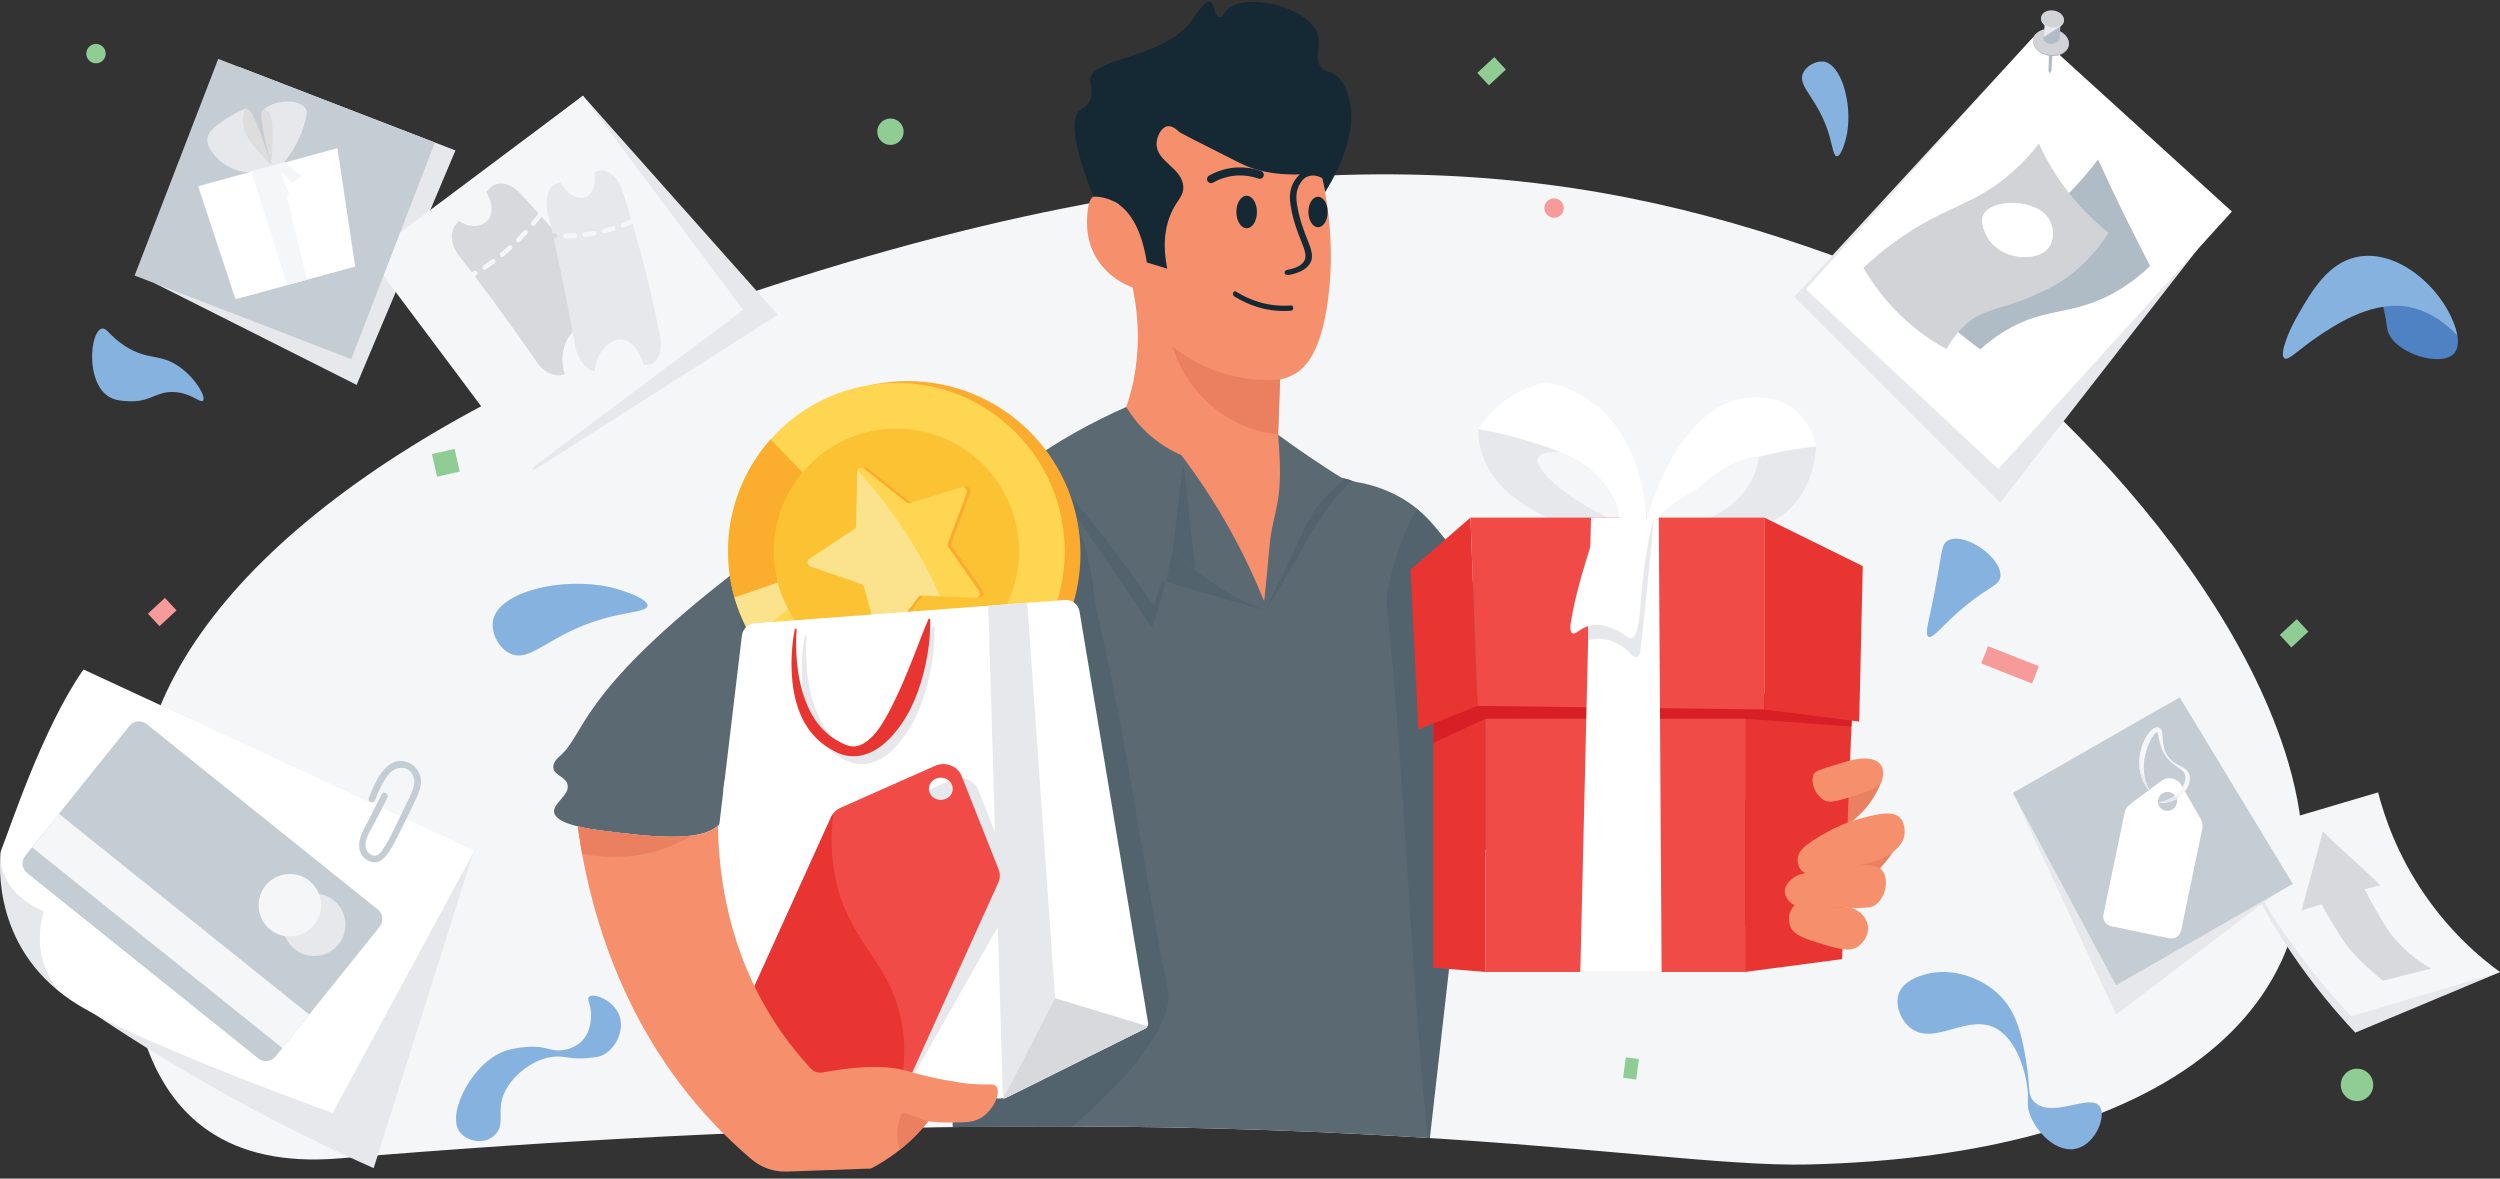 <?xml version="1.0" encoding="UTF-8"?>
<svg width="350px" height="165px" viewBox="0 0 350 165" version="1.1" xmlns="http://www.w3.org/2000/svg" xmlns:xlink="http://www.w3.org/1999/xlink">
    <rect x="0" y="0" width="350" height="165" fill="#333333" stroke="none"/>
    <!-- Generator: Sketch 61.1 (89650) - https://sketch.com -->
    <title>exciting-deals</title>
    <desc>Created with Sketch.</desc>
    <g id="Page-1" stroke="none" stroke-width="1" fill="none" fill-rule="evenodd">
        <g id="Pathao-Points-Landing-Page-Final-v2-Copy" transform="translate(-623, -1124)" fill-rule="nonzero">
            <g id="Group-10" transform="translate(224, 992)">
                <g id="Group-5" transform="translate(0, 98)">
                    <g id="03-Features-">
                        <g id="01-copy" transform="translate(399, 0)">
                            <g id="exciting-deals" transform="translate(0, 34)">
                                <path d="M104.672,41.118 C55.803,57.413 24.327,81.89 19.851,107.627 C15.376,133.365 16.047,164.797 47.5,162.174 C177.529,151.352 229.43,163.599 253.153,163.028 C301.821,161.868 331.627,141.666 319.887,105.206 C309.776,73.853 274.294,42.133 256.022,35.583 C221.171,23.131 178.792,16.398 104.672,41.118 Z" id="XMLID_5_" fill="#F5F6F7"></path>
                                <g id="Group" transform="translate(77.44, 0)">
                                    <g transform="translate(71.825, 0)" id="Path">
                                        <path d="M35.697,24.161 C37.487,31.97 37.166,38.128 36.659,41.949 C35.657,49.487 33.44,51.534 31.935,52.385 C31.17,52.818 30.452,53.022 29.942,53.125 C29.851,55.703 29.757,58.281 29.666,60.859 C30.779,64.205 31.947,68.959 32.069,74.731 C32.232,82.524 30.414,88.747 28.962,92.553 C27.937,92.799 26.564,93.136 24.921,93.136 C24.921,93.136 24.179,93.176 23.45,93.164 C21.365,93.134 11.672,83.541 0.197,68.767 C2.115,67.153 4.415,64.794 6.317,61.51 C11.532,52.512 9.931,43.198 9.293,40.234 C8.39,39.906 6.172,38.959 4.557,36.621 C2.634,33.835 2.88,30.969 2.981,29.78 C3.13,28.021 3.603,27.649 3.809,27.525 C4.621,27.036 6.02,27.513 7.344,28.721 C7.37,23.421 7.398,18.122 7.423,12.823 C9.454,12.192 15.549,10.58 22.626,13.074 C30.894,15.984 34.766,22.486 35.697,24.161 Z" fill="#F68F6B"></path>
                                        <path d="M21.571,52.13 C18.494,51.12 16.269,49.608 14.915,48.525 C15.364,50.015 16.698,53.733 20.354,56.831 C24.114,60.017 28.129,60.684 29.666,60.862 C29.757,58.283 29.851,55.705 29.942,53.127 C28.122,53.272 25.078,53.281 21.571,52.13 Z" fill="#EA8060"></path>
                                        <path d="M36.263,26.884 C36.074,25.976 35.887,25.069 35.697,24.161 C30.017,24.926 26.468,23.91 24.245,22.79 C18.726,20.006 15.965,18.614 15.771,18.429 C15.556,18.223 14.863,17.535 14.152,17.68 C13.361,17.842 12.704,19 12.657,20.048 C12.542,22.654 16.269,23.445 16.396,26.154 C16.457,27.476 15.596,27.888 14.758,29.699 C14.002,31.332 13.389,33.844 14.152,37.616 C13.198,37.326 12.241,37.033 11.286,36.743 C11.174,35.955 10.568,31.975 8.509,29.668 C8.214,29.336 7.693,28.763 6.825,28.283 C5.617,27.616 4.452,27.523 3.811,27.523 C0.482,19.107 0.854,16.328 1.942,15.436 C2.265,15.172 3.144,14.763 3.437,13.818 C3.792,12.671 3.315,11.986 3.36,11.195 C3.537,7.91 14.021,8.305 17.874,2.492 C18.324,1.813 19.353,0.04 20.134,0.236 C20.827,0.409 20.63,2.094 21.381,2.354 C22.261,2.658 21.639,1.638 23.351,0.798 C26.72,-0.854 34.757,1.497 35.337,5.241 C35.583,6.832 34.712,8.312 35.711,9.457 C36.315,10.149 37.031,9.894 37.829,10.577 C39.209,11.761 39.625,13.602 39.822,14.938 C40.566,19.982 36.832,25.988 36.263,26.884 Z" fill="#152934"></path>
                                    </g>
                                    <g transform="translate(0, 56.852)" id="Path">
                                        <path d="M108.074,10.346 C110.414,10.275 113.769,10.498 117.248,12.086 C125.689,15.937 126.8,24.14 136.154,34.775 C138.173,37.071 141.539,40.856 146.495,44.283 C162.111,55.088 162.776,49.445 170.363,58.723 C172.324,61.121 174.581,65.302 174.504,72.768 C162.303,73.203 157.774,72.148 139.577,65.744 C133.707,63.678 128.426,61.323 123.738,58.896 C118.513,42.714 113.294,26.528 108.074,10.346 Z" fill="#5B6973"></path>
                                        <path d="M111.74,10.404 C110.568,9.981 108.399,9.545 105.08,10.966 C104.89,13.492 104.698,16.021 104.509,18.548 C103.152,20.228 101.673,22.523 100.681,25.469 C100.45,26.156 100.262,26.826 100.115,27.467 C99.355,27.209 97.998,26.634 96.744,25.366 C95.841,24.453 95.321,23.513 95.029,22.862 C81.492,9.838 75.089,6.988 71.773,7.136 C70.962,7.173 67.85,7.503 63.278,7.416 C59.83,7.351 52.163,7.049 51.335,7.346 C46.375,9.131 53.455,23.676 53.452,26.669 C53.422,56.166 56.187,79.485 55.956,100.939 C83.476,100.552 105.285,101.374 122.685,102.473 C122.821,100.475 122.952,98.381 123.071,96.203 C123.071,96.203 123.665,85.334 123.738,75.643 C123.892,54.002 124.184,14.894 111.74,10.404 Z" fill="#5B6973"></path>
                                        <path d="M83.874,31.027 C84.924,27.895 85.935,24.28 86.726,20.233 C87.61,15.699 88.038,11.553 88.211,7.943 C91.99,14.412 95.77,20.883 99.549,27.352 C101.186,21.075 102.824,14.795 104.462,8.518 C106.888,9.148 109.314,9.775 111.74,10.404 C111.198,10.956 110.287,11.918 109.258,13.198 C106.355,16.807 105.43,19.32 101.886,25.127 C101.385,25.948 100.627,27.167 99.666,28.639 C94.858,27.244 90.05,25.85 85.242,24.456 C83.577,23.206 81.911,21.955 80.247,20.705 L67.548,7.131 L83.874,31.027 Z" fill="#52636D"></path>
                                        <path d="M80.231,0.124 C80.839,1.132 81.754,2.412 83.092,3.673 C84.875,5.353 86.683,6.317 87.942,6.864 C90.151,9.772 92.5,13.244 94.753,17.294 C96.748,20.878 98.314,24.278 99.549,27.354 C99.808,24.804 100.056,22.231 100.29,19.634 C100.765,14.339 102.391,13.902 101.491,4.012 C102.944,5.079 104.467,6.155 106.062,7.234 C107.662,8.317 109.232,9.333 110.765,10.287 C110.112,10.781 109.181,11.548 108.205,12.615 C106.165,14.849 105.22,16.981 104.509,18.55 C103.353,21.096 101.837,24.296 99.666,28.641 C96.772,27.46 93.351,25.689 89.903,22.996 C88.726,22.076 87.671,21.147 86.726,20.235 C85.825,22.801 84.924,25.366 84.026,27.932 C81.707,24.451 79.064,20.775 76.057,16.992 C73.172,13.361 70.309,10.081 67.548,7.133 C69.174,6.031 70.955,4.911 72.894,3.809 C75.468,2.344 77.936,1.132 80.231,0.124 Z" fill="#5B6973"></path>
                                        <path d="M86.726,20.233 C87.222,16.136 87.715,12.039 88.211,7.943 C88.775,12.959 89.339,17.977 89.903,22.993 C88.845,22.074 87.785,21.152 86.726,20.233 Z" fill="#52636D"></path>
                                        <path d="M57.212,7.746 C48.813,5.002 39.501,12.14 23.793,24.509 C3.533,40.463 4.419,45.977 0.99,48.946 C0.763,49.143 -0.044,49.814 0.026,50.617 C0.119,51.702 1.706,51.854 2.007,52.959 C2.412,54.44 -0.058,55.577 0.136,56.873 C0.377,58.489 4.581,59.151 6.869,59.439 C14.047,60.342 21.959,61.339 23.796,57.818 C24.942,55.621 23.443,55.476 23.964,52.732 C25.052,47.016 36.544,44.274 58.188,36.21 C62.277,34.686 64.907,33.594 66.587,30.868 C70.178,25.045 67.6,14.77 61.248,9.922 C60.632,9.457 59.236,8.408 57.212,7.746 Z" fill="#5B6973"></path>
                                    </g>
                                    <path d="M186.076,109.104 C185.86,109.714 185.507,110.573 184.936,111.52 C182.136,116.174 177.391,117.1 177.569,118.183 C177.676,118.853 179.642,119.466 187.556,119.297 C187.035,120.132 186.167,121.302 184.805,122.39 C183.062,123.78 181.324,124.388 180.271,124.666 C179.618,124.468 177.01,123.588 175.409,120.886 C175.302,120.703 173.222,117.049 174.96,113.233 C176.542,109.761 179.892,108.769 180.362,108.64 C183.123,107.882 185.404,108.804 186.076,109.104 Z" id="Path" fill="#EA8060"></path>
                                    <path d="M116.684,84.395 C119.412,110.912 119.791,132.951 122.437,159.306 C122.54,159.313 122.643,159.318 122.743,159.325 C123.988,148.341 125.235,137.354 126.48,126.37 C127.219,110.788 127.958,95.209 128.695,79.627 C126.14,76.853 123.586,74.076 121.031,71.301 C119.819,72.026 116.422,81.871 116.684,84.395 Z" id="Path" fill="#52636D"></path>
                                    <path d="M66.191,89.641 C66.179,87.615 66.077,85.61 65.807,83.637 C65.555,81.667 65.134,79.728 64.481,77.91 C63.826,76.099 62.906,74.403 61.622,73.102 L61.126,72.634 C60.951,72.492 60.78,72.344 60.602,72.206 L60.047,71.82 C59.837,71.687 59.64,71.563 59.446,71.453 C58.674,71.004 57.991,70.824 57.28,70.987 C56.926,71.06 56.566,71.203 56.22,71.415 C55.874,71.633 55.537,71.904 55.216,72.209 C54.575,72.829 54.007,73.582 53.487,74.38 C52.453,75.989 51.627,77.784 50.888,79.618 C49.407,83.296 48.319,87.17 47.224,91.068 C47.468,87.023 48.139,82.994 49.358,79.071 C49.976,77.112 50.743,75.18 51.822,73.35 C52.367,72.438 53.001,71.556 53.787,70.753 C54.192,70.358 54.638,69.988 55.144,69.668 C55.651,69.35 56.236,69.095 56.868,68.966 C56.948,68.95 57.025,68.933 57.107,68.919 L57.35,68.896 C57.511,68.879 57.675,68.868 57.839,68.872 C58.166,68.877 58.494,68.919 58.805,68.994 C59.434,69.141 59.994,69.408 60.476,69.698 C60.717,69.843 60.944,69.993 61.154,70.136 L61.828,70.629 C62.043,70.805 62.251,70.992 62.46,71.172 C62.663,71.362 62.848,71.565 63.042,71.764 C64.539,73.402 65.466,75.409 66.025,77.426 C66.589,79.454 66.79,81.527 66.814,83.577 C66.806,85.619 66.633,87.659 66.191,89.641 Z" id="Path" fill="#E7E8EB"></path>
                                    <path d="M56.454,92.444 C56.489,91.215 56.473,89.987 56.428,88.759 C56.384,87.533 56.309,86.309 56.192,85.09 C55.958,82.655 55.572,80.236 54.947,77.898 C54.33,75.568 53.476,73.289 52.177,71.355 C51.531,70.384 50.78,69.532 49.896,68.814 C49.438,68.435 49,68.114 48.581,67.932 C48.16,67.747 47.795,67.707 47.421,67.808 C46.674,67.997 45.891,68.769 45.301,69.698 C45.142,69.92 45.011,70.175 44.866,70.414 C44.737,70.669 44.592,70.912 44.473,71.177 C44.347,71.436 44.225,71.696 44.113,71.968 C43.993,72.232 43.886,72.506 43.78,72.779 C42.926,74.972 42.246,77.281 41.581,79.604 C40.926,81.934 40.337,84.299 39.759,86.681 C39.178,89.063 38.633,91.463 37.995,93.871 C37.976,93.941 37.906,93.983 37.836,93.964 C37.779,93.95 37.74,93.899 37.737,93.843 C37.639,91.351 37.742,88.866 37.957,86.384 C38.184,83.904 38.544,81.431 39.073,78.979 C39.616,76.53 40.337,74.097 41.431,71.759 C41.57,71.467 41.71,71.177 41.864,70.889 C42.009,70.599 42.171,70.314 42.335,70.03 C42.491,69.745 42.681,69.467 42.852,69.186 C43.046,68.91 43.221,68.631 43.439,68.362 C43.846,67.82 44.316,67.298 44.889,66.83 C45.456,66.367 46.157,65.946 46.995,65.782 C47.199,65.735 47.418,65.733 47.631,65.712 C47.847,65.707 48.059,65.726 48.27,65.756 C48.689,65.824 49.082,65.967 49.428,66.14 C50.123,66.491 50.656,66.952 51.127,67.375 C51.361,67.586 51.604,67.838 51.84,68.068 C52.074,68.306 52.28,68.568 52.5,68.816 C52.708,69.074 52.895,69.345 53.094,69.607 C53.279,69.878 53.45,70.157 53.625,70.433 C54.95,72.686 55.696,75.145 56.199,77.599 C56.683,80.065 56.908,82.552 56.98,85.034 C57.05,87.516 56.969,89.994 56.707,92.453 C56.7,92.523 56.636,92.575 56.564,92.568 C56.503,92.57 56.454,92.511 56.454,92.444 Z" id="Path" fill="#E7E8EB"></path>
                                    <path d="M79.922,150.748 C82.402,147.997 86.829,142.302 86.085,138.673 C82.374,120.558 81.04,106.766 75.571,83.085 C74.628,79.003 72.443,80.252 67.55,80.533 C62.113,80.844 57.937,81.218 53.129,81.803 C53.328,82.538 53.45,83.127 53.45,83.52 C53.441,91.702 53.649,99.406 53.946,106.729 C54.149,106.706 54.353,106.682 54.556,106.659 L54.835,124.776 C55.471,136.547 56.063,147.388 55.951,157.788 C61.79,157.706 67.37,157.678 72.707,157.697 C75.271,155.525 77.7,153.214 79.922,150.748 Z" id="Path" fill="#52636D"></path>
                                    <g transform="translate(15.207, 43.282)">
                                        <path d="M57.072,58.517 C48.307,72.707 26.748,70.554 16.625,59.594 C9.871,52.28 10.755,38.556 11.071,35.859 C14.559,32.56 16.363,30.854 19.851,27.555 C30.417,25.087 41.778,23.173 52.343,20.705 C61.746,30.524 63.094,48.771 57.072,58.517 Z" id="Path" fill="#52636D"></path>
                                        <path d="M47.919,43.949 C47.907,41.923 47.804,39.918 47.535,37.946 C47.283,35.976 46.862,34.036 46.209,32.218 C45.554,30.407 44.634,28.711 43.35,27.41 L42.854,26.943 C42.678,26.8 42.508,26.652 42.33,26.514 L41.775,26.128 C41.565,25.995 41.368,25.871 41.174,25.761 C40.402,25.312 39.719,25.132 39.008,25.295 C38.654,25.368 38.294,25.511 37.948,25.724 C37.602,25.941 37.265,26.213 36.944,26.517 C36.303,27.137 35.735,27.89 35.215,28.688 C34.181,30.297 33.355,32.092 32.616,33.926 C31.135,37.604 30.047,41.478 28.952,45.376 C29.196,41.331 29.867,37.302 31.086,33.379 C31.704,31.42 32.471,29.488 33.549,27.658 C34.095,26.746 34.729,25.864 35.515,25.061 C35.919,24.666 36.366,24.296 36.872,23.976 C37.379,23.658 37.964,23.405 38.596,23.274 C38.675,23.258 38.753,23.241 38.835,23.227 L39.078,23.204 C39.239,23.188 39.403,23.176 39.567,23.18 C39.894,23.185 40.222,23.227 40.533,23.302 C41.162,23.45 41.722,23.716 42.204,24.006 C42.445,24.151 42.671,24.301 42.882,24.444 L43.556,24.938 C43.771,25.113 43.979,25.3 44.188,25.48 C44.391,25.67 44.576,25.873 44.77,26.072 C46.267,27.71 47.194,29.717 47.753,31.734 C48.317,33.762 48.518,35.835 48.541,37.885 C48.534,39.927 48.364,41.967 47.919,43.949 Z" id="Path" fill="#8C9BA5"></path>
                                        <g>
                                            <g>
                                                <circle id="Oval" fill="#FBAB2F" transform="translate(34.413, 34.275) rotate(-45) translate(-34.413, -34.275) " cx="34.413" cy="34.275" r="24.205"></circle>
                                                <circle id="Oval" fill="#FFD652" cx="32.848" cy="33.893" r="23.567"></circle>
                                                <path d="M15.242,18.228 L21.807,25.019 L16.41,38.867 L10.252,40.603 C7.926,32.784 9.847,24.289 15.242,18.228 Z" id="Path" fill="#FBAD2E"></path>
                                                <path d="M10.186,40.36 L18.873,37.358 L20.579,39.539 L12.711,46.146 C11.59,44.297 10.762,42.351 10.186,40.36 Z" id="Path" fill="#FAE38C"></path>
                                                <path d="M15.233,49.557 L20.939,43.86 L21.545,44.702 L17.247,51.567 C16.983,51.335 16.716,51.087 16.445,50.825 C16.003,50.397 15.6,49.971 15.233,49.557 Z" id="Path" fill="#FAE38C"></path>
                                                <circle id="Oval" fill="#FBC333" cx="32.848" cy="33.893" r="17.172"></circle>
                                            </g>
                                            <g transform="translate(20.354, 21.992)" id="Path">
                                                <path d="M0.856,12.896 L7.122,8.75 C7.285,8.64 7.386,8.458 7.391,8.261 L7.529,0.749 C7.538,0.253 8.114,-0.019 8.502,0.29 L14.381,4.969 C14.536,5.093 14.742,5.131 14.929,5.075 L22.116,2.885 C22.591,2.74 23.026,3.203 22.853,3.668 L20.219,10.706 C20.148,10.891 20.176,11.099 20.289,11.26 L24.591,17.418 C24.877,17.825 24.57,18.382 24.074,18.361 L16.569,18.031 C16.372,18.022 16.183,18.111 16.064,18.27 L11.536,24.266 C11.237,24.664 10.612,24.544 10.479,24.065 L8.474,16.824 C8.42,16.634 8.277,16.482 8.093,16.417 L0.992,13.965 C0.522,13.801 0.442,13.169 0.856,12.896 Z" fill="#FBAB2F"></path>
                                                <path d="M0.339,12.961 L6.605,8.816 C6.768,8.706 6.869,8.523 6.874,8.327 L7.012,0.814 C7.021,0.318 7.597,0.047 7.985,0.356 L13.864,5.035 C14.019,5.159 14.225,5.196 14.412,5.14 L21.599,2.95 C22.074,2.805 22.509,3.268 22.336,3.734 L19.702,10.771 C19.631,10.956 19.659,11.164 19.772,11.326 L24.074,17.484 C24.36,17.891 24.053,18.448 23.557,18.426 L16.052,18.097 C15.855,18.087 15.666,18.176 15.546,18.335 L11.019,24.332 C10.72,24.729 10.095,24.61 9.962,24.13 L7.957,16.889 C7.903,16.7 7.76,16.548 7.576,16.482 L0.475,14.03 C0.005,13.867 -0.075,13.235 0.339,12.961 Z" fill="#FFD652"></path>
                                                <path d="M6.874,8.327 C6.869,8.523 6.768,8.708 6.605,8.816 L0.339,12.961 C-0.075,13.235 0.005,13.867 0.475,14.028 L7.576,16.48 C7.763,16.545 7.905,16.698 7.957,16.887 L9.962,24.128 C10.095,24.608 10.72,24.727 11.019,24.329 L15.546,18.333 C15.666,18.176 15.855,18.087 16.052,18.094 L18.658,18.209 C17.198,14.966 15.186,11.188 12.404,7.229 C10.619,4.689 8.801,2.48 7.066,0.583 C7.035,0.653 7.012,0.728 7.009,0.814 L6.874,8.327 Z" fill="#FAE38C"></path>
                                            </g>
                                        </g>
                                        <path d="M11.221,45.682 L4.368,103.011 C4.27,103.833 4.845,104.579 5.664,104.696 L46.782,110.479 C47.425,110.571 48.083,110.463 48.665,110.173 L67.703,100.695 C67.983,100.555 68.14,100.248 68.089,99.94 L58.485,42.325 C58.321,41.338 57.429,40.641 56.433,40.716 L12.994,43.984 C12.075,44.054 11.331,44.765 11.221,45.682 Z" id="Path" fill="#FFFFFF"></path>
                                        <path d="M45.711,41.523 L47.751,109.941 C47.8,110.601 48.095,110.456 48.378,110.316 L67.801,100.646 C67.936,100.578 67.918,100.382 67.775,100.337 L55.071,96.479 L51.166,41.113 L45.711,41.523 Z" id="Path" fill="#E7E8EB"></path>
                                        <path d="M55.069,96.482 L47.769,110.62 L67.836,100.63 C67.958,100.569 67.941,100.391 67.812,100.351 L55.069,96.482 Z" id="Path" fill="#D7D9DD"></path>
                                        <path d="M20.254,45.769 C20.193,46.602 20.183,47.435 20.202,48.265 C20.219,49.096 20.265,49.924 20.35,50.745 C20.523,52.39 20.841,54.021 21.388,55.591 C21.929,57.156 22.701,58.681 23.901,59.966 C24.498,60.611 25.197,61.17 26.03,61.638 C26.463,61.886 26.872,62.095 27.27,62.209 C27.668,62.324 28.019,62.345 28.377,62.268 C29.095,62.125 29.86,61.585 30.445,60.944 C30.602,60.789 30.733,60.614 30.878,60.45 C31.006,60.274 31.149,60.106 31.268,59.923 C31.395,59.746 31.516,59.566 31.631,59.381 C31.75,59.198 31.858,59.011 31.966,58.824 C32.829,57.322 33.528,55.74 34.214,54.152 C34.89,52.558 35.505,50.944 36.107,49.318 C36.713,47.692 37.283,46.054 37.948,44.41 C37.967,44.363 38.037,44.333 38.102,44.344 C38.156,44.354 38.191,44.386 38.194,44.424 C38.236,46.111 38.084,47.795 37.826,49.482 C37.555,51.166 37.159,52.849 36.603,54.524 C36.032,56.194 35.29,57.858 34.193,59.465 C34.055,59.666 33.914,59.865 33.76,60.064 C33.615,60.263 33.454,60.459 33.292,60.656 C33.138,60.852 32.951,61.044 32.78,61.238 C32.588,61.43 32.412,61.622 32.202,61.809 C31.799,62.186 31.339,62.548 30.782,62.878 C30.23,63.204 29.551,63.503 28.744,63.632 C28.547,63.667 28.337,63.674 28.133,63.693 C27.927,63.7 27.724,63.693 27.523,63.676 C27.123,63.639 26.751,63.552 26.423,63.44 C25.766,63.218 25.265,62.916 24.823,62.64 C24.603,62.502 24.376,62.336 24.154,62.186 C23.936,62.029 23.742,61.856 23.538,61.692 C23.344,61.521 23.171,61.344 22.986,61.168 C22.816,60.988 22.659,60.803 22.495,60.621 C21.276,59.121 20.614,57.472 20.183,55.82 C19.772,54.159 19.61,52.479 19.594,50.799 C19.58,49.119 19.711,47.44 20.013,45.767 C20.022,45.718 20.083,45.682 20.151,45.685 C20.209,45.685 20.256,45.722 20.254,45.769 Z" id="Path" fill="#E7E8EB"></path>
                                        <path d="M18.878,44.817 C18.812,45.645 18.798,46.471 18.815,47.294 C18.829,48.118 18.873,48.942 18.96,49.758 C19.133,51.391 19.458,53.01 20.024,54.568 C20.584,56.122 21.381,57.633 22.628,58.903 C23.248,59.542 23.976,60.094 24.842,60.557 C25.291,60.801 25.719,61.007 26.133,61.119 C26.547,61.234 26.912,61.25 27.286,61.173 C28.037,61.028 28.838,60.487 29.448,59.849 C29.612,59.697 29.75,59.521 29.9,59.357 C30.035,59.182 30.185,59.016 30.309,58.833 C30.44,58.655 30.571,58.478 30.688,58.293 C30.812,58.113 30.927,57.925 31.039,57.738 C31.947,56.243 32.681,54.671 33.402,53.09 C34.113,51.506 34.761,49.898 35.395,48.282 C36.034,46.665 36.635,45.034 37.333,43.399 C37.354,43.352 37.426,43.322 37.494,43.334 C37.55,43.343 37.588,43.376 37.588,43.413 C37.625,45.088 37.461,46.763 37.185,48.439 C36.897,50.114 36.479,51.786 35.889,53.45 C35.288,55.113 34.509,56.767 33.358,58.368 C33.213,58.567 33.065,58.765 32.904,58.964 C32.752,59.163 32.583,59.36 32.412,59.554 C32.249,59.75 32.054,59.942 31.877,60.136 C31.675,60.326 31.493,60.52 31.271,60.705 C30.85,61.079 30.368,61.444 29.785,61.772 C29.207,62.097 28.498,62.399 27.656,62.527 C27.45,62.565 27.23,62.572 27.02,62.591 C26.804,62.598 26.592,62.593 26.383,62.577 C25.967,62.541 25.579,62.455 25.237,62.347 C24.551,62.127 24.032,61.83 23.571,61.559 C23.344,61.423 23.106,61.259 22.876,61.11 C22.649,60.955 22.448,60.784 22.235,60.621 C22.034,60.452 21.852,60.274 21.662,60.101 C21.484,59.923 21.321,59.739 21.152,59.558 C19.886,58.075 19.201,56.438 18.759,54.797 C18.335,53.15 18.174,51.48 18.162,49.814 C18.153,48.146 18.295,46.476 18.618,44.815 C18.628,44.765 18.693,44.73 18.763,44.733 C18.834,44.733 18.883,44.77 18.878,44.817 Z" id="Path" fill="#E83531"></path>
                                    </g>
                                    <g transform="translate(25.033, 106.918)">
                                        <path d="M16.225,9.414 L2.637,39.398 C2.054,40.683 2.702,42.164 4.087,42.707 L19.351,49.433 C20.733,49.973 22.327,49.372 22.909,48.085 L39.623,18.614 C39.89,18.024 39.906,17.362 39.67,16.761 L34.483,3.664 C33.931,2.269 32.207,1.617 30.763,2.258 L17.561,8.116 C16.957,8.383 16.482,8.846 16.225,9.414 Z M30.15,4.646 C30.637,3.914 31.671,3.69 32.457,4.141 C33.243,4.593 33.486,5.554 33,6.284 C32.513,7.016 31.479,7.241 30.693,6.789 C29.907,6.338 29.663,5.379 30.15,4.646 Z" id="Shape" fill="#E7E8EB"></path>
                                        <path d="M13.89,7.461 L0.302,37.445 C-0.281,38.729 0.367,40.21 1.752,40.753 L20.155,47.957 C21.538,48.497 23.131,47.896 23.714,46.609 L37.288,16.658 C37.555,16.068 37.571,15.406 37.335,14.805 L32.148,1.708 C31.596,0.314 29.872,-0.339 28.428,0.302 L15.226,6.16 C14.622,6.429 14.147,6.892 13.89,7.461 Z M27.815,2.693 C28.302,1.961 29.336,1.736 30.122,2.188 C30.908,2.639 31.151,3.601 30.665,4.331 C30.178,5.06 29.144,5.287 28.358,4.836 C27.572,4.384 27.329,3.425 27.815,2.693 Z" id="Shape" fill="#F04B47"></path>
                                        <path d="M14.002,7.213 C14.047,7.115 14.206,7.154 14.192,7.26 C13.888,9.545 13.724,12.914 14.648,16.763 C16.527,24.573 21.166,27.169 23.234,34.034 C24.048,36.738 24.666,40.779 23.398,46.26 C23.071,47.671 21.449,48.462 20.017,47.903 L1.523,40.664 C0.264,40.17 -0.325,38.825 0.204,37.655 L14.002,7.213 Z" id="Path" fill="#E83531"></path>
                                    </g>
                                    <g transform="translate(120.02, 53.342)">
                                        <path d="M33.65,20.93 C35.824,21.285 39.164,21.625 43.203,21.187 C47.257,20.747 50.107,20.439 52.624,18.333 C56.124,15.404 56.697,10.902 56.819,9.145 C54.156,9.145 51.494,9.145 48.829,9.145 C48.855,10.966 48.457,12.353 48.031,13.34 C46.026,17.98 40.365,20.799 33.65,20.93 Z" id="Path" fill="#E7E8EB"></path>
                                        <path d="M33.65,20.93 C31.823,20.591 29.226,19.921 26.386,18.49 C22.083,16.321 17.17,12.374 17.872,10.743 C18.083,10.257 18.871,9.793 21.468,9.946 C21.154,9.447 19.17,6.403 15.277,5.751 C12.423,5.273 10.203,6.359 9.485,6.75 C9.485,7.491 9.552,8.544 9.885,9.744 C11.487,15.556 17.449,18.305 19.671,19.33 C25.597,22.067 31.191,21.391 33.65,20.93 Z" id="Path" fill="#E7E8EB"></path>
                                        <polygon id="Path" fill="#E83531" points="3.212 82.133 10.502 82.732 10.502 43.787 3.212 43.787"></polygon>
                                        <rect id="Rectangle" fill="#F04B47" x="10.502" y="43.787" width="36.348" height="38.945"></rect>
                                        <polygon id="Path" fill="#E83531" points="60.431 80.935 46.85 82.732 46.85 43.787 61.928 43.787"></polygon>
                                        <polygon id="Path" fill="#D81F26" points="3.212 50.677 10.502 47.283 46.85 47.283 61.744 48.378 61.928 43.787 3.212 43.787"></polygon>
                                        <polygon id="Path" fill="#E83531" points="0.016 26.411 1.116 48.78 9.403 45.486 8.404 19.124"></polygon>
                                        <polygon id="Path" fill="#F04B47" points="49.545 19.124 8.404 19.124 9.403 45.486 49.545 45.984"></polygon>
                                        <polygon id="Path" fill="#E83531" points="63.325 25.913 49.545 19.124 49.545 45.984 62.827 47.683"></polygon>
                                        <polygon id="Path" fill="#FFFFFF" points="35.166 82.732 34.766 19.124 25.281 19.124 23.782 82.732"></polygon>
                                        <path d="M24.877,36.31 C25.529,36.121 26.105,36.076 26.568,36.093 C28.618,36.165 30.166,37.443 31.079,38.451 C31.434,38.844 32.085,38.633 32.148,38.107 C32.593,34.298 33.009,30.433 33.39,26.51 C33.627,24.074 33.849,21.657 34.052,19.259 C32.235,19.236 27.862,19.713 26.044,19.69 C24.802,25.398 24.877,31.636 24.877,36.31 Z" id="Path" fill="#E7E8EB"></path>
                                        <path d="M18.986,0.164 C17.35,0.536 14.409,1.46 11.782,3.954 C10.776,4.908 10.032,5.889 9.485,6.75 C10.849,6.96 12.877,7.342 15.277,8.048 C20.275,9.522 25.216,10.977 27.759,15.238 C28.314,16.166 28.994,17.091 29.256,19.189 C28.225,19.189 27.193,19.189 26.161,19.192 C25.749,20.876 25.342,22.757 25.061,23.625 C24.802,24.432 23.117,29.61 22.455,33.809 C22.394,34.193 22.268,35.058 22.663,35.309 C23.117,35.594 23.751,34.579 25.143,34.24 C26.421,33.928 27.591,34.359 28.323,34.628 C30.089,35.278 30.321,36.13 30.92,35.992 C32.148,35.709 32.076,31.905 32.55,27.619 C32.936,24.128 33.575,21.061 34.048,19.259 C34.78,19.227 33.891,19.194 34.623,19.159 C36.275,17.027 39.504,15.722 40.737,14.636 C44.169,11.616 46.204,11.054 46.96,10.877 C47.697,10.706 48.322,10.643 48.747,10.619 C49.98,10.301 51.304,10.004 52.72,9.744 C54.161,9.48 55.53,9.286 56.814,9.145 C56.627,8.27 55.925,5.533 53.419,3.753 C50.832,1.916 47.95,2.255 46.759,2.396 C41.05,3.067 35.7,9.953 33.016,19.561 C32.983,18.118 32.576,7.442 24.561,2.354 C22.675,1.158 20.736,0.505 18.986,0.164 Z" id="Path" fill="#FFFFFF"></path>
                                    </g>
                                    <g transform="translate(172.426, 105.983)" fill="#F68F6B" id="Path">
                                        <path d="M13.333,0.948 C13.09,0.662 12.793,0.522 12.538,0.428 C11.197,-0.063 9.763,0.297 7.842,0.859 C4.405,1.862 4.19,2.115 4.061,2.389 C3.507,3.556 4.321,5.421 5.592,6.081 C6.385,6.492 7.662,6.09 10.184,5.271 C12.861,4.401 13.291,3.933 13.516,3.47 C13.862,2.754 13.92,1.633 13.333,0.948 Z"></path>
                                        <path d="M1.811,14.182 C1.921,13.162 2.793,12.477 3.666,11.883 C6.904,9.667 9.665,8.881 9.665,8.881 C12.545,8.06 15.093,7.332 16.192,8.57 C16.768,9.218 16.929,10.383 16.667,11.302 C16.574,11.632 16.372,12.114 15.766,12.744 C14.452,14.112 12.779,14.566 12.166,14.725 C6.223,16.265 3.233,17.009 2.262,15.806 C1.895,15.35 1.752,14.707 1.811,14.182 Z"></path>
                                        <path d="M13.064,20.394 C13.52,19.924 14.07,19.046 14.145,17.963 C14.159,17.757 14.227,16.782 13.785,16.073 C12.809,14.51 9.508,15.086 2.901,16.239 C2.585,16.295 1.689,16.461 0.91,17.151 C0.646,17.385 0.058,17.907 0.009,18.681 C-0.035,19.407 0.416,19.959 0.55,20.123 C1.415,21.182 2.99,21.068 6.312,21.087 C11.061,21.112 12.119,21.365 13.064,20.394 Z"></path>
                                        <path d="M1.39,20.733 C1.2,20.925 0.793,21.386 0.639,22.104 C0.639,22.104 0.452,22.965 0.819,23.815 C1.09,24.444 1.717,25.115 4.38,25.925 C7.503,26.875 9.064,27.347 10.271,26.514 C11.061,25.969 11.841,24.83 11.621,23.543 C11.429,22.411 10.514,21.466 9.281,21.124 C6.654,20.995 4.022,20.864 1.39,20.733 Z"></path>
                                    </g>
                                    <g transform="translate(3.275, 115.575)" id="Path">
                                        <path d="M55.279,36.179 C54.372,36.114 53.529,35.966 51.845,35.674 C48.946,35.168 46.805,34.506 46.214,34.338 C44.134,33.746 40.643,33.418 34.441,34.567 C33.835,34.679 33.215,34.476 32.796,34.024 C31.151,32.249 29.495,30.195 27.939,27.827 C21.138,17.479 19.886,6.686 19.802,0.012 C17.126,2.421 10.062,1.532 3.594,0.718 C2.639,0.599 1.35,0.412 0.154,0.119 C1.612,10.57 5.786,27.469 19.084,41.591 C20.874,43.493 22.701,45.205 24.523,46.749 C25.901,47.917 27.675,48.513 29.481,48.446 C33.4,48.303 37.316,48.16 41.235,48.017 C42.304,47.458 43.502,46.735 44.742,45.799 C46.721,44.304 48.188,42.732 49.239,41.415 C49.941,41.497 50.942,41.581 52.147,41.577 C54.397,41.567 55.52,41.562 56.571,40.954 C58.375,39.906 59.437,37.433 58.784,36.553 C58.403,36.039 57.652,36.35 55.279,36.179 Z" fill="#F68F6B"></path>
                                        <path d="M49.239,41.413 C48.038,40.992 46.838,40.573 45.638,40.152 C45.376,40.676 45.023,41.544 44.917,42.671 C44.805,43.883 45.027,44.861 45.205,45.437 C45.795,44.969 46.417,44.431 47.049,43.82 C47.905,42.992 48.63,42.173 49.239,41.413 Z" fill="#EA8060"></path>
                                        <path d="M3.591,0.718 C2.644,0.599 1.366,0.414 0.178,0.126 C0.374,1.394 0.569,2.665 0.765,3.933 C2.627,4.333 5.622,4.719 9.173,4.05 C11.983,3.519 14.295,2.487 16.094,1.415 C12.709,1.865 8.011,1.275 3.591,0.718 Z" fill="#EA8060"></path>
                                    </g>
                                </g>
                                <g id="Group" transform="translate(251.036, 1.17)">
                                    <g>
                                        <g transform="translate(0, 3.509)" id="Path">
                                            <polygon fill="#E7E8EB" points="34.052 0.058 0.164 36.874 28.983 65.695 60.597 25.122"></polygon>
                                            <polygon fill="#FFFFFF" points="34.052 0.058 1.783 35.812 28.725 60.981 61.428 24.935"></polygon>
                                        </g>
                                        <g transform="translate(33.222, 0)">
                                            <polygon id="Path" fill="#AFBCC6" points="3.247 3.556 2.943 8.713 2.721 9.122 2.536 8.785 2.672 3.671"></polygon>
                                            <g>
                                                <ellipse id="Oval" fill="#AFBCC6" transform="translate(2.891, 4.841) rotate(-81.587) translate(-2.891, -4.841) " cx="2.891" cy="4.841" rx="1.825" ry="2.51"></ellipse>
                                                <ellipse id="Oval" fill="#D1D3D6" transform="translate(2.876, 4.69) rotate(-81.587) translate(-2.876, -4.69) " cx="2.876" cy="4.69" rx="1.825" ry="2.51"></ellipse>
                                                <path d="M4.214,2.304 L4.076,4.218 C4.061,4.41 3.959,4.586 3.797,4.689 C3.427,4.922 2.719,5.213 2.04,4.618 C1.895,4.49 1.82,4.298 1.839,4.106 L2.021,2.199 L4.214,2.304 Z" id="Path" fill="#AFBCC6"></path>
                                                <polygon id="Path" fill="#E7E8EB" points="4.185 2.52 1.86 4.047 2.031 2.267"></polygon>
                                                <ellipse id="Oval" fill="#E7E8EB" transform="translate(3.098, 1.59) rotate(-81.587) translate(-3.098, -1.59) " cx="3.098" cy="1.59" rx="1.184" ry="1.603"></ellipse>
                                                <ellipse id="Oval" fill="#D1D3D6" transform="translate(3.084, 1.472) rotate(-81.587) translate(-3.084, -1.472) " cx="3.084" cy="1.472" rx="1.184" ry="1.603"></ellipse>
                                            </g>
                                        </g>
                                    </g>
                                    <g transform="translate(9.826, 18.717)" id="Path">
                                        <path d="M32.866,2.438 C34.158,5.285 35.51,8.128 36.956,11.061 C38.027,13.202 39.094,15.282 40.156,17.36 C37.204,20.169 34.469,21.557 32.586,22.298 C28.18,24.034 25.169,23.527 20.633,25.99 C18.651,27.067 17.217,28.255 16.37,29.025 C14.466,27.635 12.407,25.976 10.294,24.011 C8.371,22.221 6.71,20.46 5.285,18.808 C9.244,18.244 16.204,16.66 23.251,11.761 C27.799,8.612 30.866,5.103 32.866,2.438 Z" fill="#AFBCC6"></path>
                                        <path d="M24.594,0.206 C25.127,1.392 25.775,2.646 26.564,3.933 C29.018,7.936 31.93,10.774 34.343,12.699 C32.679,15.268 30.372,17.935 27.043,19.91 C26.187,20.41 25.485,20.754 24.844,21.04 C19.921,23.4 17.949,23.049 15.385,24.739 C14.318,25.457 12.889,26.732 11.651,28.992 C9.992,28.082 7.985,26.783 5.947,24.942 C3.058,22.338 1.186,19.631 0.019,17.608 C2.641,15.142 4.983,13.511 6.527,12.521 C12.063,8.989 15.345,8.666 19.87,5.032 C22.167,3.186 23.721,1.338 24.594,0.206 Z" fill="#D1D3D6"></path>
                                        <path d="M16.866,10.067 C16.321,11.073 16.92,12.372 17.205,12.98 C18.258,15.221 20.85,16.218 22.958,16.085 C23.623,16.021 25.066,15.895 25.918,14.805 C26.795,13.628 26.636,11.934 26.042,10.86 C24.343,7.873 18.066,7.884 16.866,10.067 Z" fill="#FFFFFF"></path>
                                        <path d="M16.866,10.067 C16.894,10.039 16.922,9.953 16.974,9.899 C17.119,10.257 17.231,10.591 17.343,10.814 C18.396,13.055 20.988,14.051 23.096,13.918 C23.761,13.855 25.204,13.729 26.056,12.638 C26.22,12.414 26.355,12.161 26.437,11.913 C26.643,12.884 26.568,13.965 25.913,14.807 C25.061,15.897 23.62,16.026 22.954,16.087 C20.874,16.248 18.277,15.247 17.201,12.982 C16.943,12.397 16.319,11.071 16.866,10.067 Z" fill="#FFFFFF"></path>
                                    </g>
                                </g>
                                <g id="Group" transform="translate(0, 93.583)">
                                    <g id="Path">
                                        <path d="M66.357,25.494 C61.676,40.313 56.994,55.134 52.313,69.953 C49.367,68.65 46.387,67.265 43.376,65.789 C30.047,59.261 18.267,52.048 7.95,44.742 C27.42,38.327 46.887,31.909 66.357,25.494 Z" fill="#E7E8EB"></path>
                                        <g>
                                            <g>
                                                <path d="M0.129,25.515 C0.129,25.515 -1.769,37.817 9.028,45.802 L14.917,40.22 L8.217,27.925 L0.129,25.515 Z" fill="#E7E8EB"></path>
                                                <path d="M11.689,0.147 L66.416,25.515 L46.576,62.237 C46.576,62.237 11.913,49.84 7.957,44.782 C4.001,39.724 6.153,34.017 6.153,34.017 C6.153,34.017 -0.26,31.603 0.101,25.838 C0.112,25.637 0.159,25.438 0.236,25.251 C1.334,22.589 5.924,8.371 11.689,0.147 Z" fill="#FFFFFF"></path>
                                            </g>
                                            <path d="M53.464,17.591 C52.79,18.899 52.123,20.212 51.454,21.522 C50.89,22.626 50.191,23.702 50.282,24.991 C50.352,25.976 50.963,26.76 51.92,27.067 C52.968,27.399 53.705,26.716 54.271,25.929 C55.106,24.771 55.701,23.457 56.339,22.181 C56.931,21.005 57.509,19.821 58.066,18.628 C58.541,17.612 59.098,16.524 58.901,15.366 C58.733,14.386 58.042,13.504 57.107,13.148 C54.1,12.009 52.477,15.984 51.632,18.132 C51.414,18.686 52.292,18.976 52.509,18.422 C52.98,17.224 53.532,15.984 54.308,14.948 C55.169,13.803 56.863,13.401 57.722,14.807 C58.377,15.881 57.773,17.077 57.303,18.087 C56.784,19.21 56.241,20.322 55.689,21.426 C55.139,22.525 54.634,23.695 53.983,24.736 C53.717,25.162 53.394,25.742 52.987,26.035 C52.285,26.54 51.375,25.878 51.22,25.155 C50.954,23.892 51.946,22.57 52.491,21.505 C53.071,20.368 53.649,19.231 54.234,18.099 C54.507,17.575 53.738,17.062 53.464,17.591 L53.464,17.591 Z" fill="#C5CDD4"></path>
                                        </g>
                                    </g>
                                    <g transform="translate(3.041, 7.253)">
                                        <path d="M33.128,47.351 L0.751,21.384 C0.014,20.794 -0.103,19.718 0.487,18.981 L15.074,0.791 C15.663,0.054 16.74,-0.063 17.477,0.526 L49.856,26.493 C50.593,27.083 50.71,28.159 50.121,28.896 L35.533,47.086 C34.942,47.823 33.865,47.94 33.128,47.351 Z" id="Path" fill="#C5CDD4"></path>
                                        <rect id="Rectangle" fill="#F5F6F7" transform="translate(20.848, 29.494) rotate(38.728) translate(-20.848, -29.494) " x="-1.612" y="26.49" width="44.921" height="6.008"></rect>
                                        <circle id="Oval" fill="#E7E8EB" cx="40.945" cy="28.634" r="4.373"></circle>
                                        <circle id="Oval" fill="#F5F6F7" cx="37.534" cy="25.899" r="4.373"></circle>
                                    </g>
                                </g>
                                <g id="Group" transform="translate(18.717, 8.189)">
                                    <g>
                                        <g transform="translate(2.807, 0.936)" fill="#E7E8EB" id="Path">
                                            <path d="M60.09,4.279 C69.183,14.501 78.277,24.72 87.374,34.942 C75.987,42.197 64.598,49.454 53.211,56.709 L30.768,26.72 L60.09,4.279 Z"></path>
                                            <polygon points="11.906 0.232 42.239 11.936 28.4 44.758 0.201 30.564"></polygon>
                                        </g>
                                        <g id="Rectangle">
                                            <rect fill="#F5F6F7" transform="translate(59.124, 31.43) rotate(-126.813) translate(-59.124, -31.43) " x="40.396" y="12.702" width="37.457" height="37.457"></rect>
                                            <rect fill="#C5CDD4" transform="translate(21.149, 21.076) rotate(-158.899) translate(-21.149, -21.076) " x="4.893" y="4.821" width="32.511" height="32.511"></rect>
                                        </g>
                                    </g>
                                    <g transform="translate(44.452, 15.675)" id="Shape">
                                        <path d="M15.886,28.529 C14.938,25.405 16.293,22.521 18.092,22.006 C19.308,21.657 20.766,22.383 21.821,23.721 C22.046,23.536 22.268,23.349 22.493,23.164 C23.578,22.263 23.557,20.319 22.432,18.747 C21.204,17.03 19.884,15.263 18.471,13.46 C16.501,10.947 14.55,8.626 12.65,6.483 C12.554,6.607 12.458,6.733 12.36,6.857 C12.138,7.14 11.911,7.419 11.679,7.697 C11.569,7.828 11.384,7.831 11.265,7.702 C11.146,7.573 11.146,7.358 11.249,7.229 C11.581,6.832 11.904,6.427 12.215,6.02 C12.215,6.02 12.217,6.017 12.217,6.017 C12.22,6.015 12.224,6.013 12.227,6.01 C11.326,5.004 10.437,4.036 9.567,3.112 C8.238,1.703 6.42,1.413 5.437,2.459 L4.911,3.02 C5.631,4.171 5.861,5.51 5.454,6.441 C4.859,7.802 2.908,8.301 1.104,7.08 L0.711,7.498 C-0.239,8.511 -0.075,10.432 1.083,11.925 C1.684,12.702 2.29,13.488 2.899,14.285 C2.917,14.269 2.931,14.248 2.955,14.236 C3.055,14.18 3.158,14.122 3.259,14.063 C3.402,13.981 3.58,14.047 3.657,14.213 C3.715,14.342 3.697,14.489 3.619,14.59 C3.596,14.618 3.568,14.643 3.537,14.662 C3.456,14.709 3.374,14.756 3.292,14.802 C5.084,17.168 6.895,19.62 8.717,22.17 C9.84,23.742 10.93,25.298 11.988,26.835 C13.017,28.344 14.688,29.02 15.886,28.529 Z M9.157,9.962 C9.049,9.822 9.059,9.613 9.178,9.492 C9.531,9.138 9.887,8.769 10.236,8.387 C10.35,8.261 10.537,8.268 10.65,8.404 C10.757,8.532 10.762,8.731 10.661,8.858 C10.657,8.865 10.652,8.869 10.647,8.876 C10.294,9.262 9.931,9.641 9.571,10.002 C9.452,10.121 9.265,10.102 9.157,9.962 Z M6.871,11.986 C6.775,11.834 6.801,11.628 6.932,11.52 C7.318,11.207 7.704,10.874 8.079,10.537 C8.205,10.425 8.39,10.451 8.49,10.596 C8.582,10.727 8.577,10.909 8.483,11.026 C8.472,11.04 8.46,11.052 8.448,11.064 C8.067,11.408 7.674,11.745 7.281,12.065 C7.152,12.173 6.967,12.135 6.871,11.986 Z M4.417,13.74 C4.335,13.579 4.377,13.378 4.518,13.284 C4.932,13.015 5.344,12.73 5.744,12.435 C5.879,12.337 6.059,12.383 6.151,12.54 C6.226,12.671 6.212,12.837 6.127,12.945 C6.111,12.966 6.092,12.985 6.069,13.001 C5.659,13.3 5.238,13.591 4.817,13.867 C4.679,13.958 4.501,13.902 4.417,13.74 Z" fill="#D7D9DD"></path>
                                        <path d="M20.074,28.136 C20.41,24.94 22.628,23.209 24.355,23.751 C25.522,24.119 26.503,25.536 26.917,27.261 C27.176,27.223 27.436,27.188 27.696,27.151 C28.955,26.973 29.649,25.295 29.263,23.333 C28.842,21.19 28.363,18.953 27.815,16.634 C27.052,13.403 26.234,10.348 25.394,7.473 C25.265,7.526 25.136,7.583 25.008,7.634 C24.715,7.756 24.418,7.87 24.119,7.983 C23.976,8.036 23.817,7.936 23.763,7.76 C23.709,7.585 23.786,7.4 23.922,7.346 C24.353,7.187 24.776,7.016 25.193,6.839 C25.193,6.839 25.195,6.839 25.195,6.836 C25.197,6.834 25.202,6.836 25.204,6.834 C24.804,5.479 24.399,4.162 23.992,2.894 C23.372,0.962 21.922,-0.283 20.698,0.077 L20.043,0.269 C20.237,1.649 19.943,2.92 19.252,3.498 C18.244,4.34 16.391,3.701 15.296,1.668 L14.805,1.813 C13.619,2.162 13.055,3.898 13.499,5.809 C13.731,6.803 13.958,7.809 14.185,8.825 C14.206,8.82 14.227,8.811 14.25,8.813 C14.358,8.82 14.466,8.825 14.573,8.83 C14.725,8.837 14.854,8.991 14.859,9.173 C14.863,9.316 14.791,9.433 14.688,9.475 C14.657,9.487 14.625,9.494 14.59,9.492 C14.501,9.487 14.414,9.482 14.328,9.478 C14.994,12.484 15.642,15.575 16.265,18.759 C16.648,20.719 17.011,22.649 17.35,24.544 C17.687,26.409 18.866,27.904 20.074,28.136 Z M21.126,8.549 C21.087,8.369 21.171,8.198 21.318,8.156 C21.751,8.048 22.191,7.924 22.628,7.788 C22.773,7.744 22.93,7.852 22.977,8.027 C23.024,8.198 22.954,8.369 22.82,8.422 C22.813,8.425 22.808,8.427 22.801,8.429 C22.357,8.568 21.908,8.694 21.468,8.804 C21.321,8.844 21.168,8.727 21.126,8.549 Z M18.429,9.031 C18.403,8.848 18.499,8.684 18.651,8.666 C19.096,8.607 19.547,8.535 19.992,8.451 C20.141,8.422 20.289,8.546 20.324,8.727 C20.354,8.888 20.282,9.042 20.16,9.092 C20.146,9.096 20.132,9.101 20.116,9.106 C19.664,9.192 19.203,9.267 18.749,9.326 C18.6,9.344 18.457,9.213 18.429,9.031 Z M15.687,9.192 C15.675,9.01 15.787,8.86 15.94,8.858 C16.391,8.853 16.85,8.834 17.301,8.801 C17.453,8.79 17.591,8.93 17.61,9.113 C17.626,9.265 17.554,9.4 17.442,9.447 C17.42,9.457 17.397,9.461 17.371,9.464 C16.913,9.496 16.445,9.515 15.984,9.52 C15.832,9.522 15.699,9.377 15.687,9.192 Z" fill="#E7E8EB"></path>
                                    </g>
                                    <g transform="translate(8.89, 5.849)" id="Path">
                                        <path d="M10.481,9.639 C10.018,7.877 9.323,5.053 9.031,2.857 C8.965,2.363 8.874,1.558 9.26,1.327 C9.59,1.128 10.191,1.399 10.535,1.766 C11.19,2.461 10.973,3.547 10.799,4.894 C10.654,6.008 10.498,7.613 10.481,9.639 Z" fill="#DDDDDD"></path>
                                        <path d="M10.713,10.135 C10.285,8.762 8.404,2.807 7.503,1.638 C7.391,1.493 7.112,1.128 6.799,1.165 C6.371,1.217 6.158,1.984 6.144,2.042 C5.98,2.665 6.183,3.219 6.265,3.432 C7.026,5.407 7.833,6.537 7.833,6.537 C8.193,7.049 8.584,7.578 9.005,8.116 C9.581,8.848 10.154,9.522 10.713,10.135 Z" fill="#DDDDDD"></path>
                                        <path d="M10.645,6.284 C11.274,5.952 12.009,5.493 12.76,4.862 C14.037,3.788 14.859,2.641 15.366,1.787 C15.104,3.254 14.44,5.765 12.535,8.189 C11.684,9.276 10.783,10.088 10.004,10.685 C9.047,10.615 11.188,9.866 10.233,9.796 C10.369,8.626 10.507,7.456 10.645,6.284 Z" fill="#E7E8EB"></path>
                                        <path d="M10.907,9.143 C9.508,8.996 7.901,8.736 6.148,8.287 C4.506,7.863 3.055,7.356 1.818,6.848 C2.117,7.325 3.36,9.197 5.816,9.873 C7.484,10.334 8.893,10.018 9.529,9.833 C10.704,9.297 9.733,9.679 10.907,9.143 Z" fill="#E7E8EB"></path>
                                        <path d="M1.82,6.848 C1.617,6.506 1.355,5.933 1.444,5.276 C1.495,4.901 1.696,4.237 3.378,3.025 C4.134,2.48 5.269,1.769 6.796,1.165 C6.661,1.404 6.488,1.773 6.401,2.251 C6.35,2.543 6.256,3.299 6.761,4.543 C6.871,4.812 7.26,5.725 8.722,7.381 C9.213,7.938 9.901,8.666 10.799,9.459 C9.344,9.237 7.695,8.89 5.912,8.355 C4.382,7.894 3.013,7.372 1.82,6.848 Z" fill="#E7E8EB"></path>
                                        <path d="M9.26,1.327 C9.454,1.167 9.789,0.912 10.252,0.693 C12.014,-0.143 14.55,0.026 15.203,1.235 C15.275,1.371 15.343,1.551 15.364,1.787 C14.98,2.588 14.449,3.526 13.708,4.499 C12.599,5.952 11.417,6.97 10.484,7.648 C10.505,7.349 10.727,4.008 10.383,2.543 C10.306,2.211 10.154,1.605 9.679,1.397 C9.517,1.327 9.361,1.322 9.26,1.327 Z" fill="#E7E8EB"></path>
                                        <polygon fill="#FFFFFF" points="19.634 6.71 0.133 12.035 5.362 27.855 22.116 23.279"></polygon>
                                        <polygon fill="#F5F6F7" points="7.571 9.908 12.613 25.876 15.359 25.125 11.466 8.94"></polygon>
                                        <polygon fill="#F5F6F7" points="11.536 14.084 12.943 13.275 10.982 9.073 13.284 11.649 14.583 10.584 12.114 8.668 8.717 9.691"></polygon>
                                    </g>
                                </g>
                                <g id="Group" transform="translate(281.684, 97.56)">
                                    <g id="Path">
                                        <path d="M50.366,15.039 C43.713,16.541 37.059,18.04 30.407,19.54 C32.345,24.292 35.129,29.954 39.16,35.905 C42.152,40.323 45.229,44.005 48.057,47.007 C54.809,44.183 61.564,41.359 68.316,38.535 C65.688,37.255 60.997,34.541 56.896,29.359 C52.411,23.691 50.921,17.956 50.366,15.039 Z" fill="#E7E8EB"></path>
                                        <path d="M51.246,13.371 C44.3,15.427 37.354,17.484 30.407,19.542 C32.979,25.052 36.544,31.35 41.53,37.77 C43.514,40.325 45.516,42.634 47.477,44.709 C54.423,42.653 61.369,40.596 68.316,38.537 C65.468,36.455 61.414,32.976 57.776,27.694 C53.96,22.146 52.149,16.859 51.246,13.371 Z" fill="#F5F6F7"></path>
                                        <path d="M21.328,1.228 C14.262,5.301 7.199,9.375 0.133,13.448 C4.946,23.789 9.758,34.13 14.569,44.471 C22.097,38.76 29.628,33.049 37.157,27.34 C31.881,18.637 26.603,9.931 21.328,1.228 Z" fill="#E7E8EB"></path>
                                        <path d="M23.48,0.073 C15.696,4.532 7.915,8.989 0.131,13.448 C4.941,22.422 9.754,31.399 14.564,40.374 C22.813,35.643 31.062,30.915 39.309,26.184 C34.034,17.481 28.758,8.778 23.48,0.073 Z" fill="#C5CDD4"></path>
                                    </g>
                                    <path d="M43.516,18.834 C42.522,22.654 41.546,26.058 40.552,29.881 C41.497,29.6 42.44,29.322 43.385,29.041 C43.893,30.244 44.95,31.823 45.778,33.184 C47.652,36.266 50.109,38.172 51.896,39.745 C53.85,39.274 56.77,38.491 58.723,38.02 C57.163,37.396 54.093,34.899 52.484,32.405 C51.361,30.665 50.135,28.48 49.36,26.924 C50.093,26.748 50.825,26.575 51.559,26.4 C48.874,23.676 46.202,21.554 43.516,18.834 Z" id="Path" fill="#D7D9DD"></path>
                                    <g transform="translate(12.634, 4.211)">
                                        <path d="M8.247,7.566 L3.867,10.844 C3.491,11.125 3.231,11.534 3.135,11.995 L0.166,26.259 C0.009,27.008 0.491,27.74 1.238,27.895 L9.396,29.593 C10.144,29.75 10.877,29.268 11.031,28.522 L14,14.257 C14.096,13.796 14.021,13.317 13.787,12.91 L11.078,8.156 C10.505,7.147 9.176,6.871 8.247,7.566 Z M7.795,10.376 C7.835,9.452 8.757,8.848 9.62,9.18 C10.144,9.382 10.491,9.91 10.465,10.47 C10.425,11.394 9.503,11.997 8.64,11.665 C8.116,11.464 7.77,10.935 7.795,10.376 Z" id="Shape" fill="#FFFFFF"></path>
                                        <path d="M7.997,10.612 C8.245,10.64 8.497,10.633 8.75,10.61 C9,10.582 9.253,10.54 9.499,10.465 C9.623,10.432 9.742,10.385 9.866,10.343 C9.985,10.292 10.105,10.243 10.219,10.182 C10.334,10.121 10.451,10.06 10.558,9.985 C10.612,9.95 10.671,9.915 10.722,9.875 L10.877,9.754 C11.085,9.59 11.267,9.393 11.436,9.19 C11.593,8.993 11.747,8.78 11.878,8.551 C12.009,8.322 12.121,8.072 12.192,7.802 C12.262,7.533 12.287,7.243 12.243,6.956 C12.199,6.672 12.086,6.389 11.904,6.158 C11.719,5.928 11.487,5.772 11.265,5.648 C10.816,5.402 10.374,5.22 9.992,4.927 C9.798,4.787 9.623,4.623 9.464,4.445 C9.304,4.267 9.159,4.078 9.04,3.87 C8.794,3.46 8.647,3.004 8.56,2.538 C8.518,2.304 8.49,2.068 8.472,1.83 C8.453,1.591 8.441,1.35 8.42,1.097 C8.408,0.971 8.397,0.842 8.364,0.702 C8.357,0.667 8.348,0.632 8.336,0.594 C8.327,0.559 8.312,0.517 8.296,0.477 C8.284,0.44 8.256,0.393 8.235,0.351 C8.224,0.33 8.205,0.306 8.189,0.283 C8.172,0.26 8.156,0.239 8.13,0.218 C8.107,0.197 8.083,0.175 8.057,0.154 C8.029,0.136 7.999,0.119 7.971,0.103 C7.912,0.075 7.845,0.054 7.786,0.047 C7.728,0.042 7.662,0.035 7.613,0.047 C7.559,0.054 7.505,0.063 7.463,0.08 C7.281,0.138 7.147,0.227 7.033,0.316 C6.801,0.498 6.628,0.704 6.467,0.915 C6.307,1.128 6.169,1.348 6.043,1.575 C5.79,2.028 5.599,2.508 5.456,3.002 C5.175,3.987 5.086,5.035 5.25,6.048 C5.411,7.061 5.835,8.018 6.453,8.792 C6.464,8.808 6.488,8.811 6.504,8.799 C6.518,8.787 6.52,8.771 6.516,8.755 C6.113,7.859 5.861,6.925 5.821,5.987 C5.809,5.753 5.809,5.519 5.823,5.285 C5.83,5.051 5.858,4.82 5.889,4.588 C5.959,4.125 6.059,3.668 6.202,3.224 C6.338,2.777 6.513,2.344 6.717,1.93 C6.82,1.724 6.934,1.525 7.061,1.338 C7.187,1.153 7.325,0.976 7.473,0.847 C7.545,0.779 7.622,0.732 7.671,0.714 C7.697,0.702 7.709,0.704 7.709,0.7 C7.709,0.702 7.69,0.683 7.69,0.683 C7.695,0.671 7.744,0.758 7.77,0.852 C7.798,0.95 7.824,1.062 7.845,1.177 C7.929,1.647 8.022,2.152 8.179,2.634 C8.334,3.119 8.556,3.582 8.834,4.001 C9.115,4.419 9.461,4.791 9.85,5.11 C10.233,5.432 10.671,5.695 11.045,5.98 C11.23,6.125 11.387,6.279 11.485,6.453 C11.583,6.623 11.632,6.818 11.644,7.021 C11.665,7.423 11.527,7.838 11.317,8.235 C11.209,8.432 11.085,8.626 10.945,8.818 C10.814,9 10.671,9.173 10.507,9.328 C9.859,9.964 8.956,10.348 8.001,10.537 C7.98,10.542 7.969,10.561 7.971,10.58 C7.966,10.598 7.98,10.61 7.997,10.612 Z" id="Path" fill="#F5F6F7"></path>
                                        <g transform="translate(5.147, 4.445)" fill="#E7E8EB" id="Path">
                                            <path d="M4.349,6.02 C4.104,6.095 3.853,6.137 3.601,6.165 C3.35,6.188 3.098,6.195 2.847,6.167 C2.831,6.165 2.817,6.153 2.815,6.137 C2.81,6.116 2.824,6.097 2.845,6.095 C3.561,5.952 4.249,5.702 4.82,5.316 C5.257,5.348 5.585,5.323 5.725,5.308 L4.487,5.978 C4.443,5.992 4.396,6.008 4.349,6.02 Z"></path>
                                            <path d="M1.364,4.309 C1.371,4.324 1.366,4.342 1.352,4.354 C1.336,4.366 1.312,4.363 1.301,4.347 C0.681,3.573 0.26,2.616 0.098,1.603 C0.023,1.137 0.005,0.664 0.03,0.192 C0.047,0.685 0.164,1.9 0.912,3.051 C1.027,3.477 1.179,3.898 1.364,4.309 Z"></path>
                                        </g>
                                    </g>
                                </g>
                                <g id="Group" transform="translate(168.917, 23.396)" fill="#152934">
                                    <path d="M0.629,2.248 C0.723,2.248 0.819,2.225 0.908,2.173 C1.97,1.57 3.17,1.224 4.375,1.172 C5.358,1.13 6.331,1.277 7.264,1.61 C7.557,1.713 7.88,1.56 7.985,1.268 C8.09,0.973 7.936,0.653 7.643,0.547 C6.572,0.166 5.456,-0.002 4.328,0.044 C2.943,0.103 1.568,0.501 0.351,1.193 C0.08,1.348 -0.014,1.692 0.14,1.963 C0.241,2.145 0.433,2.248 0.629,2.248 Z" id="Path"></path>
                                    <path d="M17.128,2.192 C17.215,2.178 17.287,2.089 17.32,1.94 C17.371,1.694 17.289,1.38 17.137,1.238 C16.48,0.618 15.769,0.248 15.083,0.166 C14.409,0.087 13.754,0.283 13.188,0.737 C13.055,0.842 13.02,1.142 13.109,1.406 C13.198,1.668 13.375,1.797 13.509,1.689 C14.002,1.294 14.576,1.121 15.163,1.191 C15.921,1.282 16.555,1.75 16.957,2.127 C17.013,2.18 17.072,2.202 17.128,2.192 Z" id="Path"></path>
                                    <path d="M11.37,15.118 C11.403,15.118 11.438,15.116 11.473,15.109 C12.882,14.849 13.855,14.358 14.372,13.651 C15.111,12.638 14.674,11.539 14.07,10.016 C13.605,8.839 13.022,7.374 12.688,5.369 C12.517,4.345 12.458,3.25 13.172,2.176 C13.481,1.713 13.909,1.294 14.445,0.936 C14.639,0.807 14.664,0.576 14.505,0.419 C14.344,0.262 14.058,0.241 13.864,0.37 C13.235,0.788 12.732,1.28 12.369,1.827 C11.419,3.257 11.667,4.747 11.787,5.463 C12.131,7.533 12.725,9.031 13.205,10.236 C13.775,11.677 14.122,12.545 13.588,13.277 C13.205,13.803 12.425,14.178 11.272,14.391 C11.026,14.435 10.874,14.632 10.93,14.831 C10.975,15.004 11.162,15.118 11.37,15.118 Z" id="Path"></path>
                                    <path d="M9.723,20.092 C10.432,20.153 11.146,20.155 11.862,20.099 C12.014,20.088 12.138,19.912 12.135,19.711 C12.133,19.51 12.009,19.355 11.855,19.367 C10.348,19.489 8.851,19.334 7.402,18.911 C6.261,18.576 5.149,18.071 4.101,17.411 C3.966,17.327 3.799,17.406 3.727,17.589 C3.657,17.774 3.708,17.991 3.844,18.076 C4.929,18.759 6.078,19.28 7.257,19.627 C8.067,19.865 8.89,20.02 9.723,20.092 Z" id="Path"></path>
                                    <ellipse id="Oval" transform="translate(15.608, 6.282) rotate(-0.121) translate(-15.608, -6.282) " cx="15.608" cy="6.282" rx="1.35" ry="2.134"></ellipse>
                                    <ellipse id="Oval" transform="translate(5.615, 6.282) rotate(-0.121) translate(-5.615, -6.282) " cx="5.615" cy="6.282" rx="1.441" ry="2.276"></ellipse>
                                </g>
                                <g id="Group" transform="translate(11.698, 5.849)">
                                    <path d="M70.772,133.697 C70.374,134.048 71.123,134.797 71.053,136.505 C71.006,137.019 70.983,138.61 69.813,139.85 C68.737,140.973 67.38,141.137 66.959,141.184 C65.812,141.301 65.18,140.95 64.034,140.763 C64.034,140.763 62.116,140.459 59.472,141.137 C54.699,142.4 50.792,149.864 52.594,152.531 C53.108,153.326 54.372,153.981 55.588,153.911 C56.758,153.864 57.53,153.092 57.624,152.999 C58.957,151.665 58.021,150.074 58.606,147.969 C59.542,144.717 63.566,141.839 66.725,142.073 C67.66,142.12 68.713,142.471 70.561,142.283 C71.638,142.166 72.316,142.143 72.995,141.699 C74.586,140.739 75.802,138.283 74.96,136.177 C74.047,134.072 71.334,133.136 70.772,133.697 Z" id="Path" fill="#86B2DF"></path>
                                    <g transform="translate(307.888, 29.947)" id="Path">
                                        <path d="M13.212,4.286 C13.492,5.058 13.89,6.322 14.218,7.842 C14.639,9.691 14.522,10.112 14.779,10.743 C15.879,13.761 22.266,15.656 23.997,13.668 C25.19,12.311 24.161,9.293 22.804,7.515 C19.692,3.374 13.586,4.216 13.212,4.286 Z" fill="#4F82C3"></path>
                                        <path d="M24.418,11.141 C24.371,10.907 24.301,10.58 24.184,10.158 C22.523,4.707 16.159,-1.072 10.31,0.192 C6.357,1.057 4.111,4.848 2.239,8.1 C0.859,10.416 -0.522,13.832 0.227,14.37 C0.788,14.744 2.122,13.223 4.696,11.469 C7.082,9.854 11.972,6.509 17.002,7.07 C18.382,7.257 21.283,7.866 24.418,11.141 Z" fill="#86B2DF"></path>
                                    </g>
                                    <path d="M261.11,69.771 C259.87,70.356 260.338,71.642 258.537,79.995 C258.139,81.82 257.835,83.059 258.303,83.293 C258.934,83.668 260.268,81.562 263.567,78.895 C266.866,76.205 268.223,76.111 268.363,74.871 C268.644,72.344 263.567,68.648 261.11,69.771 Z" id="Path" fill="#86B2DF"></path>
                                    <path d="M240.719,4.401 C239.9,6.343 242.894,7.91 244.415,13.151 C244.86,14.718 245,16.028 245.468,16.028 C246.029,16.052 246.661,14.133 246.918,12.659 C247.597,8.472 246.053,3.067 243.549,2.763 C242.473,2.669 241.163,3.395 240.719,4.401 Z" id="Path" fill="#86B2DF"></path>
                                    <path d="M59.706,85.638 C62.794,87.112 65.508,82.386 74.188,80.397 C76.785,79.789 78.867,79.695 78.961,78.947 C79.054,78.057 75.966,76.888 73.697,76.35 C67.005,74.876 58.162,76.958 57.343,80.959 C56.992,82.643 58.068,84.889 59.706,85.638 Z" id="Path" fill="#86B2DF"></path>
                                    <path d="M2.503,40.173 C0.889,40.711 0.328,47.542 3.439,49.625 C4.398,50.256 5.451,50.28 6.481,50.327 C9.452,50.42 10.224,48.876 12.727,49.04 C15.114,49.18 16.377,50.654 16.728,50.233 C17.172,49.765 15.792,47.215 13.453,45.53 C10.739,43.589 9.054,44.665 5.849,42.629 C3.626,41.202 3.252,39.939 2.503,40.173 Z" id="Path" fill="#86B2DF"></path>
                                    <path d="M282.23,149.003 C283.219,150.303 281.797,154.08 279.237,154.887 C276.348,155.837 273.271,152.596 272.424,149.995 C272.013,148.736 272.322,148.322 272.155,146.691 C271.907,144.132 270.649,139.942 268.026,138.29 C263.981,135.73 259.15,140.767 255.743,138.042 C254.382,136.947 253.596,134.904 254.113,133.335 C254.733,131.435 257.065,130.775 257.891,130.548 C261.627,129.495 266.395,131.084 268.997,134.327 C270.979,136.804 271.514,140.044 271.989,142.913 C272.567,146.359 272.092,147.433 273.103,148.425 C275.562,150.797 280.868,147.227 282.23,149.003 Z" id="Path" fill="#86B2DF"></path>
                                    <rect id="Rectangle" fill="#8FCD94" transform="translate(197.124, 4.122) rotate(-42.852) translate(-197.124, -4.122) " x="195.498" y="2.929" width="3.252" height="2.386"></rect>
                                    <rect id="Rectangle" fill="#F69B9A" transform="translate(11.012, 79.835) rotate(-42.852) translate(-11.012, -79.835) " x="9.386" y="78.642" width="3.252" height="2.386"></rect>
                                    <rect id="Rectangle" fill="#8FCD94" transform="translate(309.473, 82.812) rotate(-42.852) translate(-309.473, -82.812) " x="307.847" y="81.619" width="3.252" height="2.386"></rect>
                                    <rect id="Rectangle" fill="#8FCD94" transform="translate(50.718, 58.945) rotate(-12.886) translate(-50.718, -58.945) " x="49.092" y="57.319" width="3.252" height="3.252"></rect>
                                    <rect id="Rectangle" fill="#F69B9A" transform="translate(269.71, 87.229) rotate(-68.456) translate(-269.71, -87.229) " x="268.411" y="83.404" width="2.597" height="7.65"></rect>
                                    <rect id="Rectangle" fill="#8FCD94" transform="translate(216.641, 143.735) rotate(-82.542) translate(-216.641, -143.735) " x="215.191" y="142.811" width="2.901" height="1.848"></rect>
                                    <circle id="Oval" fill="#8FCD94" transform="translate(112.965, 12.594) rotate(-1.157) translate(-112.965, -12.594) " cx="112.965" cy="12.594" r="1.848"></circle>
                                    <circle id="Oval" fill="#8FCD94" cx="318.285" cy="146.036" r="2.269"></circle>
                                    <circle id="Oval" fill="#8FCD94" transform="translate(1.743, 1.659) rotate(-14.353) translate(-1.743, -1.659) " cx="1.743" cy="1.659" r="1.357"></circle>
                                    <circle id="Oval" fill="#F69B9A" transform="translate(205.873, 23.281) rotate(-14.353) translate(-205.873, -23.281) " cx="205.873" cy="23.281" r="1.357"></circle>
                                </g>
                            </g>
                        </g>
                    </g>
                </g>
            </g>
        </g>
    </g>
</svg>